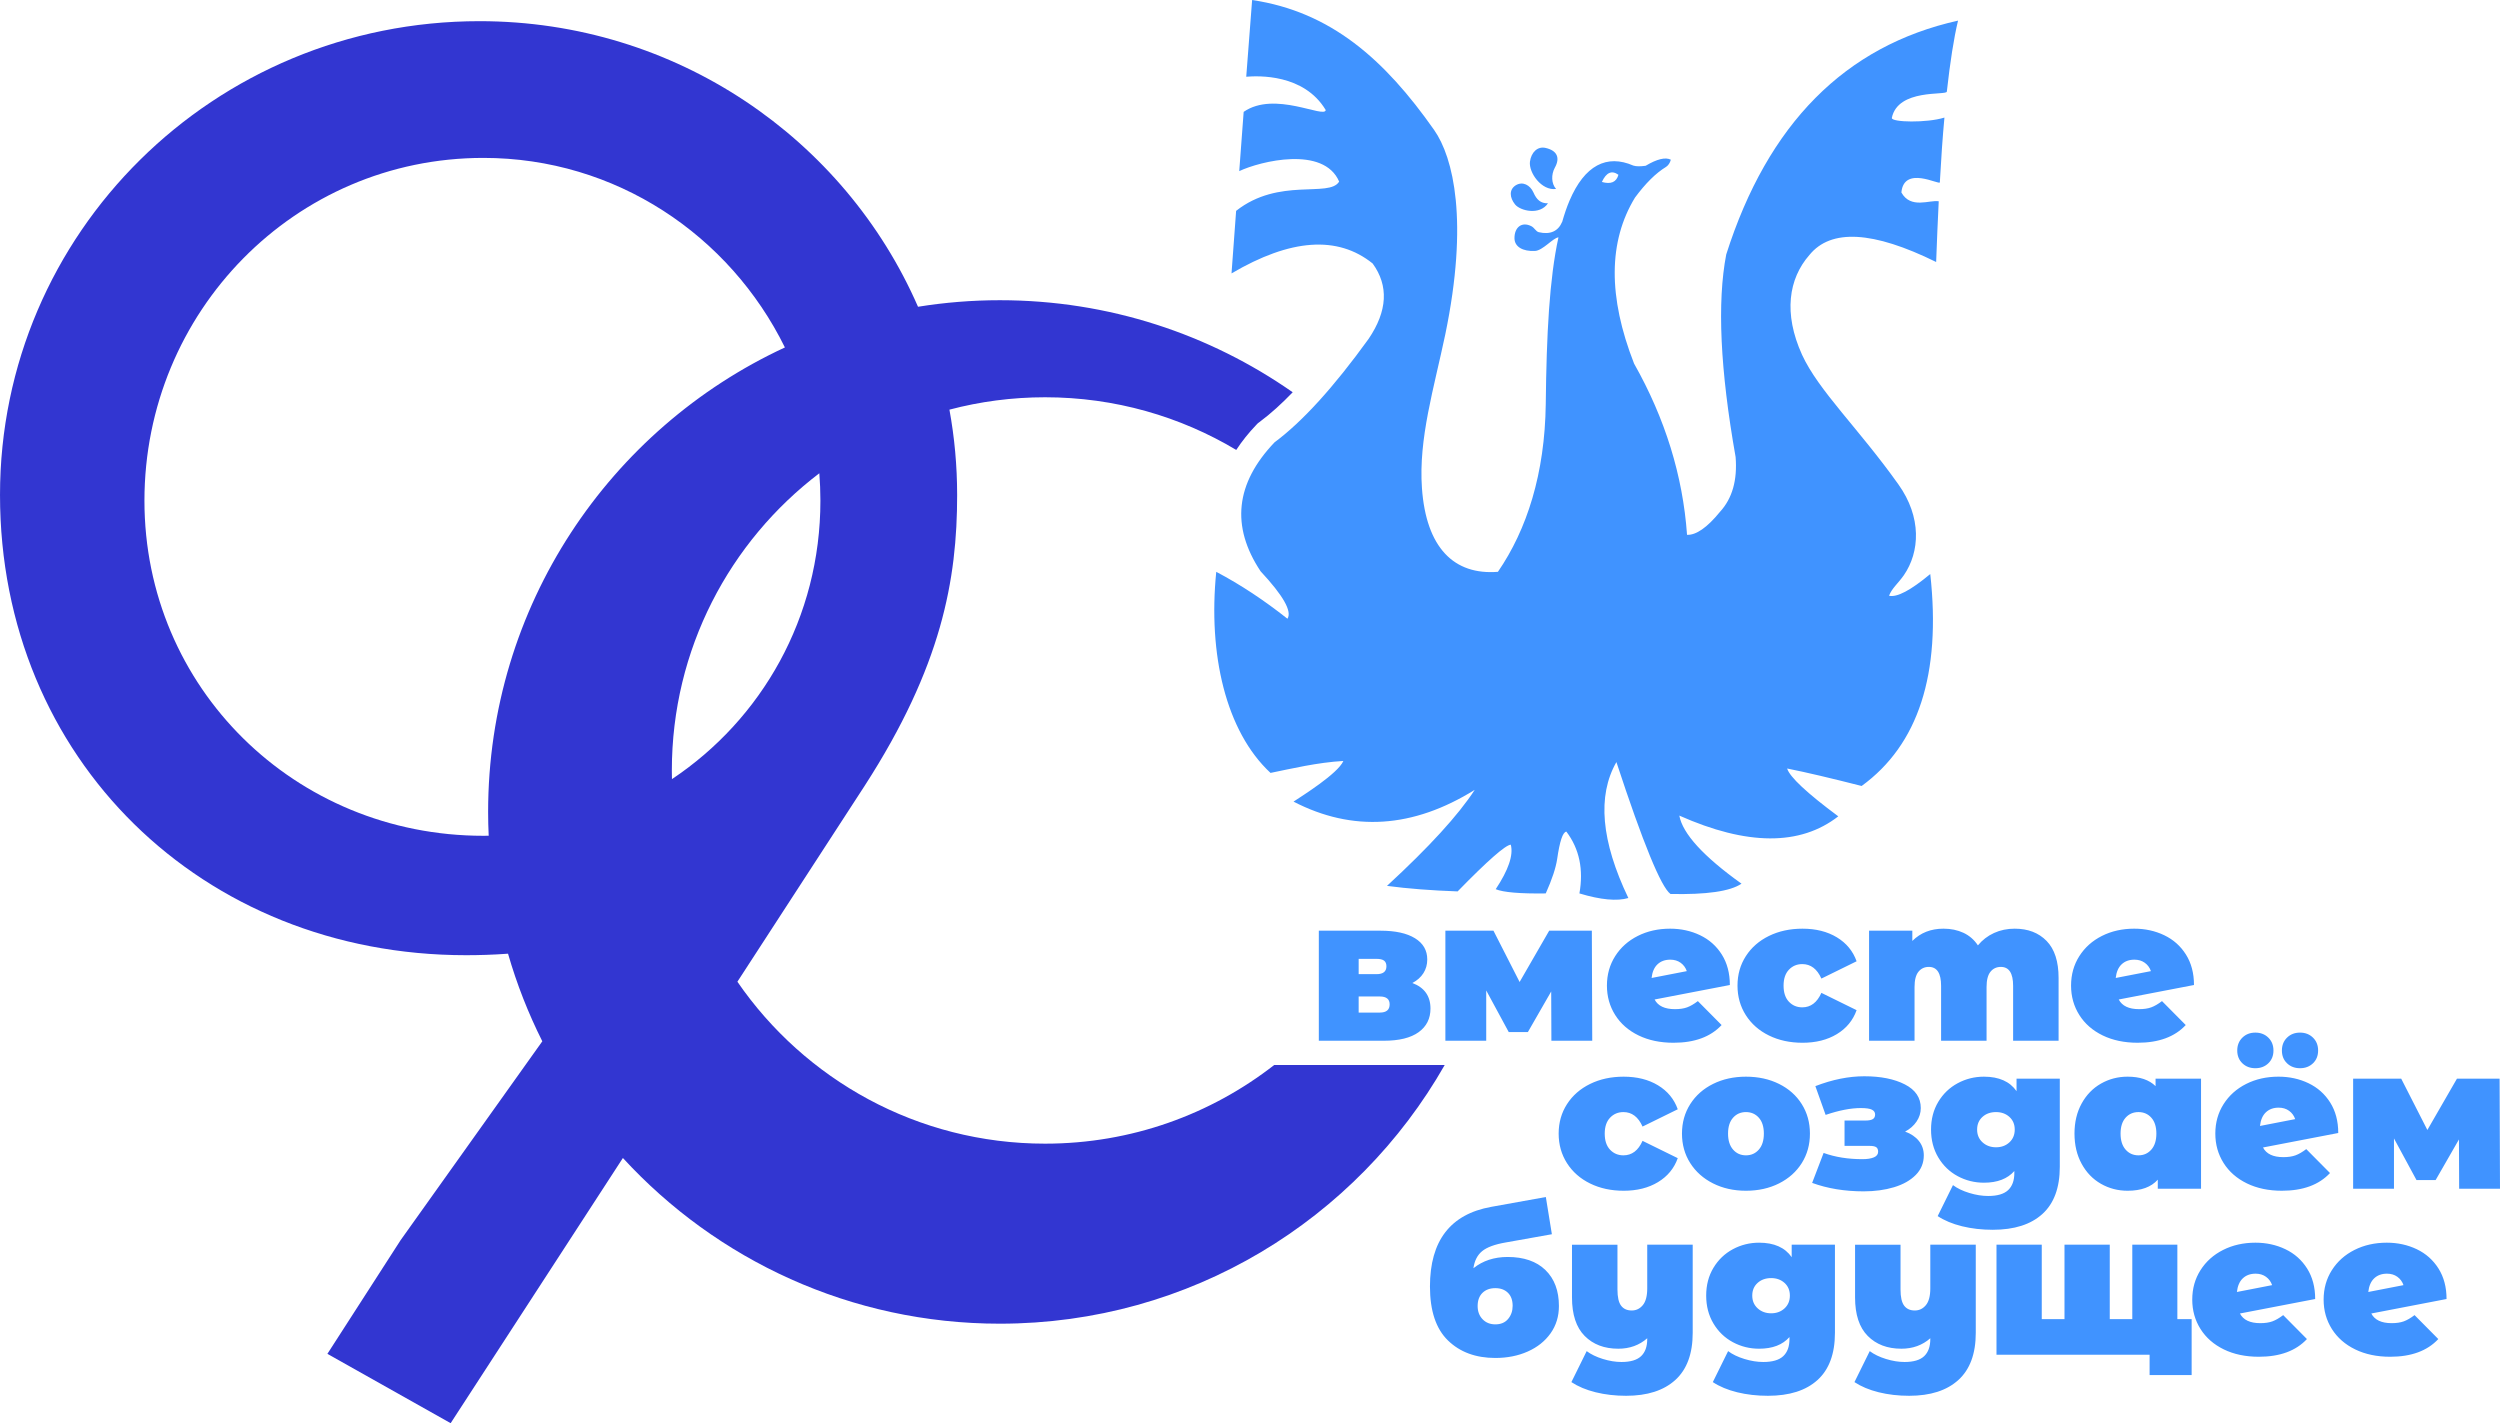 <?xml version="1.0" encoding="UTF-8"?>
<!DOCTYPE svg PUBLIC "-//W3C//DTD SVG 1.1//EN" "http://www.w3.org/Graphics/SVG/1.1/DTD/svg11.dtd">
<!-- Creator: CorelDRAW 2018 (64-Bit) -->
<svg xmlns="http://www.w3.org/2000/svg" xml:space="preserve" width="194.171mm" height="110.536mm" version="1.1" style="shape-rendering:geometricPrecision; text-rendering:geometricPrecision; image-rendering:optimizeQuality; fill-rule:evenodd; clip-rule:evenodd"
viewBox="0 0 19417.12 11053.56"
 xmlns:xlink="http://www.w3.org/1999/xlink">
 <defs>
  <style type="text/css">
   <![CDATA[
    .fil0 {fill:#3236D1}
    .fil1 {fill:#4093FF}
    .fil2 {fill:#4093FF;fill-rule:nonzero}
   ]]>
  </style>
 </defs>
 <g id="Слой_x0020_1">
  <g id="_2681893889584">
   <path class="fil0" d="M7433.96 3843.97c0,-226.16 -20.58,-447.49 -59.93,-662.29 237.04,-62.65 485.91,-96.19 742.64,-96.19 542.86,0 1050.76,149.39 1485.13,409.07 43.3,-66.54 95.29,-131.61 155.74,-194.9l11.56 -12.09 13.43 -9.97c88.17,-65.4 174.58,-144.67 257.6,-231.01 -644.42,-450.48 -1428.45,-714.94 -2274.37,-714.94 -216.42,0 -428.71,17.56 -635.74,50.84 -569.72,-1305.76 -1879.72,-2218.1 -3405.56,-2218.1 -2064.16,0 -3724.46,1645.34 -3724.46,3679.58 0,2049.2 1570.56,3574.88 3619.76,3574.88 98.91,0 208.21,-2.97 326.01,-11.7 68.07,236.63 157.64,464.12 266.26,680.41l-1100.83 1545.02 -568.4 882.5 957.29 538.48 1337.83 -2059.64c726.42,791.01 1769.2,1286.89 2927.84,1286.89 1480.02,0 2770.82,-809.08 3454.9,-2008.93l-1324.43 0c-491.15,382.66 -1108.67,610.71 -1779.56,610.71 -991.69,0 -1866.9,-498.13 -2389.5,-1257.7l988.82 -1522.31c598.3,-927.38 717.97,-1600.47 717.97,-2258.61zm-3638.36 2646.99c-2.81,-61.24 -4.42,-122.79 -4.42,-184.72 0,-1598.75 944.07,-2976.86 2305.04,-3607.68 -428.8,-871.46 -1313.92,-1472.18 -2341.85,-1472.18 -1465.85,0 -2632.54,1196.61 -2632.54,2662.46 0,1450.9 1166.69,2602.63 2632.54,2602.63 13.79,0 27.5,-0.3 41.23,-0.51zm1423.36 -439.62c-0.51,-22.37 -0.85,-44.79 -0.85,-67.29 0,-941.97 449.44,-1778.91 1145.48,-2308.29 5.49,70.32 8.37,141.36 8.37,213.08 0,907.34 -456.27,1697.72 -1153,2162.5z"/>
   <path class="fil1" d="M12781.59 1287.48c-41.44,5.72 -72.89,5.72 -95.74,-1.43 -205.77,-90.02 -378.67,-2.86 -495.84,272.93 -21.44,50.01 -40.01,105.74 -57.16,165.76l0 -1.43c-30.02,71.44 -91.47,101.45 -181.48,80.02 -22.86,-5.72 -32.88,-34.3 -58.58,-47.16 -74.31,-37.15 -131.48,10.01 -130.04,95.74 1.42,65.73 65.73,101.46 158.6,97.17 61.44,-2.86 140.05,-101.45 182.92,-105.74 -70.02,320.08 -92.88,753.05 -98.6,1294.62 -7.14,540.13 -145.76,974.53 -371.52,1303.19 -341.51,27.15 -557.28,-187.2 -590.14,-650.17 -27.17,-384.38 92.86,-773.05 181.47,-1194.59 181.48,-877.37 64.3,-1371.78 -87.16,-1587.55 -384.39,-547.29 -801.64,-917.39 -1413.24,-1008.84 -17.14,214.34 -31.43,412.97 -45.73,595.87 91.47,-7.14 447.27,-24.29 617.32,258.64 -7.15,68.59 -397.25,-152.9 -637.31,14.29 -12.86,171.47 -24.29,324.37 -34.3,460.12 164.33,-77.16 655.89,-198.62 775.92,81.45 -77.16,127.17 -467.26,-35.72 -800.21,227.2 -24.29,324.37 -35.74,485.84 -35.74,485.84 458.7,-270.07 824.51,-295.79 1096.02,-77.16 125.73,172.9 115.74,368.67 -31.45,585.87 -271.49,375.81 -514.41,643.02 -730.18,803.06 -304.36,318.64 -340.1,653.02 -108.6,1001.68 175.76,188.62 245.78,311.51 208.63,368.67 -178.63,-141.47 -362.97,-264.36 -553,-364.38 -64.31,640.16 74.3,1238.89 421.53,1561.83 161.46,-32.86 364.39,-81.45 565.87,-92.88 -42.87,98.6 -318.66,270.07 -387.25,315.8 458.69,237.2 927.37,207.2 1407.5,-91.45 -127.16,195.76 -354.36,444.4 -681.59,745.9 161.45,21.44 344.37,35.73 548.71,42.87 234.32,-240.06 371.51,-360.09 412.95,-362.95 21.42,81.45 -18.59,197.2 -117.19,345.81 58.59,24.29 188.64,35.72 388.69,32.86 50.01,-111.46 78.58,-200.05 88.6,-267.21 20,-137.18 42.86,-208.63 71.44,-212.91 101.46,134.32 134.31,294.36 101.46,480.12 165.76,50.01 292.93,61.45 380.08,35.73 -211.47,-441.55 -242.92,-793.07 -92.86,-1055.99 207.19,630.16 347.23,971.68 420.11,1024.55 278.63,5.71 462.96,-20.01 551.57,-80.02 -295.79,-211.49 -457.28,-388.68 -482.98,-528.71 527.26,234.34 938.8,235.77 1234.6,5.71 -244.35,-181.47 -377.24,-305.79 -397.26,-371.52 150.06,30.01 342.96,75.73 578.73,135.75 440.12,-320.09 618.74,-868.8 533.01,-1646.15 -152.9,127.18 -258.64,182.91 -320.09,168.62 20.01,-55.73 71.45,-97.17 114.32,-158.61 125.75,-181.48 140.02,-451.55 -41.46,-705.9 -308.63,-434.39 -620.14,-727.32 -748.75,-1007.39 -145.75,-321.52 -104.31,-590.16 57.16,-774.49 167.19,-205.77 494.41,-187.19 984.54,54.3 5.7,-165.76 12.86,-322.94 20.01,-471.55 -70.03,-12.86 -217.2,62.87 -290.08,-68.59 19.99,-212.92 297.21,-54.3 298.65,-78.6 10,-182.9 21.44,-350.09 35.71,-502.98 -137.16,42.86 -411.52,37.15 -408.66,2.85 47.15,-230.06 424.39,-172.9 427.25,-204.34 25.72,-230.06 54.3,-415.82 87.17,-551.57 -877.38,195.77 -1477.55,801.64 -1800.47,1816.19 -71.47,371.53 -47.16,895.95 72.87,1573.25 14.29,180.05 -25.72,321.52 -121.46,425.83 -100.02,122.89 -185.77,181.48 -255.78,178.62 -32.86,-460.12 -170.06,-903.08 -411.53,-1330.33 -202.91,-518.71 -200.06,-948.82 7.14,-1288.91 81.45,-110.03 161.47,-190.05 241.49,-238.64 17.15,-11.43 30,-30 37.15,-55.73 -41.44,-21.43 -107.17,-5.71 -195.76,47.16zm-898.81 -31.44l0 0c-10,84.31 90.03,227.2 202.91,211.49 -37.15,-41.44 -38.58,-111.46 -10,-164.33 44.3,-78.59 17.15,-134.32 -71.46,-154.33 -61.45,-14.29 -111.44,32.87 -121.45,107.17zm-115.74 331.52l0 0c40.01,50.01 191.48,87.16 255.76,-8.58 -57.14,1.43 -88.59,-28.57 -112.87,-84.3 -25.73,-57.16 -82.88,-88.6 -137.18,-55.73 -54.31,34.29 -47.15,97.17 -5.71,148.61zm803.05 -230.06l0 0c-15.7,57.16 -58.57,75.73 -128.59,55.73 34.29,-74.31 77.16,-92.88 128.59,-55.73z"/>
   <path class="fil2" d="M10969.69 7634.81c93.75,35.42 140.62,101.57 140.62,198.45 0,78.13 -30.73,139.33 -92.19,183.6 -61.45,44.27 -151.56,66.41 -270.32,66.41l-504.71 0 0 -854.74 479.71 0c114.59,0 203.66,19.54 267.21,58.6 63.53,39.07 95.3,94.02 95.3,164.85 0,39.59 -9.89,75.01 -29.69,106.26 -19.79,31.25 -48.44,56.77 -85.93,76.57zm-417.21 -68.76l139.07 0c51.05,0 76.57,-20.31 76.57,-60.94 0,-19.79 -5.99,-34.38 -17.97,-43.75 -11.98,-9.38 -31.51,-14.06 -58.6,-14.06l-139.07 0 0 118.75zm164.07 298.46c51.05,0 76.57,-21.36 76.57,-64.07 0,-40.63 -25.52,-60.94 -76.57,-60.94l-164.07 0 0 125.01 164.07 0zm1332.88 218.76l-1.56 -382.83 -181.26 315.64 -148.45 0 -175.01 -323.46 0 390.65 -317.2 0 0 -854.74 373.46 0 203.13 398.46 229.7 -398.46 331.27 0 3.13 854.74 -317.21 0zm959.42 -245.33c37.5,0 69.01,-4.68 94.54,-14.06 25.52,-9.38 53.38,-25.52 83.6,-48.44l184.38 185.95c-85.42,91.67 -209.91,137.51 -373.46,137.51 -103.13,0 -193.76,-19.02 -271.89,-57.04 -78.13,-38.02 -138.54,-90.89 -181.25,-158.6 -42.71,-67.71 -64.07,-143.76 -64.07,-228.14 0,-85.42 21.36,-161.73 64.07,-228.92 42.71,-67.19 101.3,-119.54 175.78,-157.04 74.49,-37.5 158.08,-56.25 250.8,-56.25 84.38,0 161.99,16.93 232.82,50.78 70.84,33.86 127.09,83.86 168.76,150.01 41.67,66.15 62.51,145.06 62.51,236.73l-584.41 112.51c26.04,50 78.65,75 157.82,75zm-35.94 -384.39c-40.63,0 -73.7,11.98 -99.22,35.94 -25.53,23.96 -40.89,59.37 -46.1,106.25l273.45 -53.13c-9.37,-27.08 -25.26,-48.7 -47.66,-64.84 -22.39,-16.15 -49.22,-24.22 -80.47,-24.22zm1026.62 645.35c-96.88,0 -183.6,-18.76 -260.17,-56.26 -76.57,-37.5 -136.47,-90.11 -179.7,-157.82 -43.23,-67.71 -64.85,-144.28 -64.85,-229.7 0,-85.42 21.62,-161.73 64.85,-228.92 43.23,-67.19 103.13,-119.54 179.7,-157.04 76.57,-37.5 163.29,-56.25 260.17,-56.25 104.17,0 193.24,22.39 267.19,67.19 73.97,44.79 125.01,106.78 153.14,185.95l-273.45 134.38c-33.33,-75 -82.81,-112.51 -148.44,-112.51 -41.67,0 -76.31,14.59 -103.91,43.76 -27.61,29.16 -41.41,70.31 -41.41,123.44 0,54.17 13.8,95.84 41.41,125.01 27.6,29.17 62.24,43.75 103.91,43.75 65.63,0 115.11,-37.5 148.44,-112.51l273.45 134.39c-28.13,79.17 -79.17,141.15 -153.14,185.94 -73.95,44.8 -163.02,67.2 -267.19,67.2zm1648.52 -885.99c103.13,0 185.69,31.77 247.66,95.32 61.99,63.54 92.98,159.38 92.98,287.51l0 487.53 -353.14 0 0 -426.59c0,-97.92 -31.77,-146.88 -95.32,-146.88 -33.33,0 -60.16,12.5 -80.47,37.5 -20.31,25 -30.47,64.59 -30.47,118.76l0 417.21 -353.15 0 0 -426.59c0,-97.92 -31.77,-146.88 -95.31,-146.88 -33.34,0 -60.16,12.5 -80.48,37.5 -20.31,25 -30.47,64.59 -30.47,118.76l0 417.21 -353.14 0 0 -854.74 335.95 0 0 79.7c63.55,-63.55 144.28,-95.32 242.21,-95.32 57.29,0 108.86,10.68 154.69,32.03 45.84,21.36 83.34,53.91 112.51,97.66 34.38,-41.67 76.04,-73.7 125.01,-96.1 48.96,-22.39 102.61,-33.59 160.94,-33.59zm965.67 625.03c37.5,0 69.01,-4.68 94.54,-14.06 25.52,-9.38 53.38,-25.52 83.6,-48.44l184.38 185.95c-85.42,91.67 -209.91,137.51 -373.46,137.51 -103.13,0 -193.76,-19.02 -271.89,-57.04 -78.13,-38.02 -138.55,-90.89 -181.26,-158.6 -42.71,-67.71 -64.07,-143.76 -64.07,-228.14 0,-85.42 21.36,-161.73 64.07,-228.92 42.71,-67.19 101.31,-119.54 175.79,-157.04 74.49,-37.5 158.08,-56.25 250.8,-56.25 84.38,0 161.99,16.93 232.82,50.78 70.84,33.86 127.09,83.86 168.76,150.01 41.67,66.15 62.51,145.06 62.51,236.73l-584.41 112.51c26.04,50 78.65,75 157.82,75zm-35.94 -384.39c-40.63,0 -73.7,11.98 -99.22,35.94 -25.53,23.96 -40.89,59.37 -46.1,106.25l273.45 -53.13c-9.37,-27.08 -25.26,-48.7 -47.66,-64.84 -22.39,-16.15 -49.22,-24.22 -80.47,-24.22z"/>
   <path class="fil2" d="M12610.52 9248.31c-96.88,0 -183.6,-18.76 -260.17,-56.26 -76.57,-37.5 -136.47,-90.11 -179.7,-157.82 -43.23,-67.71 -64.85,-144.28 -64.85,-229.7 0,-85.42 21.62,-161.73 64.85,-228.92 43.23,-67.19 103.13,-119.54 179.7,-157.04 76.57,-37.5 163.29,-56.25 260.17,-56.25 104.16,0 193.23,22.39 267.19,67.19 73.97,44.79 125.01,106.78 153.14,185.95l-273.46 134.38c-33.33,-75 -82.8,-112.51 -148.43,-112.51 -41.67,0 -76.31,14.59 -103.91,43.76 -27.61,29.16 -41.41,70.31 -41.41,123.44 0,54.17 13.8,95.84 41.41,125.01 27.6,29.17 62.24,43.75 103.91,43.75 65.63,0 115.1,-37.5 148.43,-112.51l273.46 134.39c-28.13,79.17 -79.17,141.15 -153.14,185.94 -73.96,44.8 -163.03,67.2 -267.19,67.2zm950.05 0c-94.8,0 -179.96,-19.02 -255.49,-57.04 -75.52,-38.02 -134.64,-90.63 -177.35,-157.82 -42.71,-67.19 -64.07,-143.5 -64.07,-228.92 0,-85.42 21.36,-161.73 64.07,-228.92 42.71,-67.19 101.83,-119.54 177.35,-157.04 75.53,-37.5 160.69,-56.25 255.49,-56.25 95.84,0 181.52,18.75 257.04,56.25 75.53,37.5 134.39,89.85 176.58,157.04 42.19,67.19 63.28,143.5 63.28,228.92 0,85.42 -21.09,161.73 -63.28,228.92 -42.19,67.19 -101.05,119.8 -176.58,157.82 -75.52,38.02 -161.2,57.04 -257.04,57.04zm0 -275.02c40.62,0 73.96,-14.84 100,-44.53 26.05,-29.69 39.07,-71.1 39.07,-124.23 0,-53.13 -13.02,-94.28 -39.07,-123.44 -26.04,-29.17 -59.38,-43.76 -100,-43.76 -40.63,0 -73.96,14.59 -100.01,43.76 -26.04,29.16 -39.06,70.31 -39.06,123.44 0,53.13 13.02,94.54 39.06,124.23 26.05,29.69 59.38,44.53 100.01,44.53zm1236 -184.39c45.84,16.67 81.51,40.89 107.04,72.66 25.52,31.78 38.28,69.02 38.28,111.73 0,59.38 -20.83,110.16 -62.5,152.35 -41.67,42.19 -97.93,73.97 -168.76,95.32 -70.84,21.36 -149.49,32.03 -235.95,32.03 -146.89,0 -280.22,-21.87 -400.02,-65.63l89.07 -232.82c88.55,32.29 189.06,48.44 301.57,48.44 37.5,0 67.19,-4.69 89.07,-14.06 21.87,-9.38 32.81,-23.96 32.81,-43.76 0,-16.66 -4.95,-28.38 -14.84,-35.15 -9.9,-6.78 -26.83,-10.16 -50.79,-10.16l-195.32 0 0 -196.89 162.51 0c26.04,0 45.05,-3.64 57.03,-10.94 11.98,-7.29 17.97,-19.27 17.97,-35.94 0,-16.66 -8.33,-29.16 -25,-37.5 -16.67,-8.33 -45.31,-12.5 -85.94,-12.5 -78.13,0 -169.27,17.71 -273.44,53.13l-79.7 -223.45c132.3,-51.05 258.86,-76.57 379.7,-76.57 128.14,0 233.35,21.1 315.65,63.29 82.29,42.19 123.44,103.39 123.44,183.6 0,37.5 -10.94,72.4 -32.81,104.69 -21.88,32.3 -51.57,58.34 -89.07,78.13zm1201.62 -410.96l0 684.42c0,162.51 -45.05,284.65 -135.15,366.43 -90.11,81.77 -218.5,122.66 -385.18,122.66 -85.42,0 -165.11,-9.12 -239.08,-27.35 -73.96,-18.23 -136.98,-44.53 -189.07,-78.91l118.76 -240.64c33.33,25 75.52,45.32 126.57,60.94 51.04,15.63 100,23.44 146.88,23.44 70.84,0 122.4,-15.1 154.7,-45.31 32.29,-30.21 48.44,-74.49 48.44,-132.82l0 -15.63c-53.13,60.42 -131.78,90.63 -235.95,90.63 -72.93,0 -140.9,-16.93 -203.92,-50.78 -63.03,-33.86 -113.29,-82.3 -150.79,-145.32 -37.5,-63.03 -56.26,-135.17 -56.26,-216.42 0,-81.26 18.76,-153.14 56.26,-215.64 37.5,-62.5 87.76,-110.68 150.79,-144.54 63.02,-33.85 130.99,-50.78 203.92,-50.78 116.67,0 201.05,37.5 253.13,112.5l0 -96.88 335.95 0zm-495.33 532.85c41.67,0 76.31,-12.76 103.91,-38.29 27.61,-25.52 41.41,-58.59 41.41,-99.22 0,-40.63 -13.8,-73.44 -41.41,-98.44 -27.6,-25.01 -62.24,-37.51 -103.91,-37.51 -42.71,0 -77.87,12.5 -105.47,37.51 -27.61,25 -41.41,57.81 -41.41,98.44 0,40.63 14.06,73.7 42.19,99.22 28.12,25.53 63.02,38.29 104.69,38.29zm1592.27 -532.85l0 854.74 -335.95 0 0 -70.32c-51.05,57.3 -129.18,85.95 -234.39,85.95 -75.01,0 -144.02,-17.97 -207.05,-53.91 -63.02,-35.94 -113.02,-87.77 -150,-155.48 -36.98,-67.71 -55.48,-145.84 -55.48,-234.39 0,-88.55 18.5,-166.42 55.48,-233.61 36.98,-67.19 86.98,-118.75 150,-154.69 63.03,-35.94 132.04,-53.91 207.05,-53.91 94.8,0 167.2,24.48 217.2,73.44l0 -57.82 353.14 0zm-485.96 595.35c40.63,0 73.96,-14.84 100,-44.53 26.05,-29.69 39.07,-71.1 39.07,-124.23 0,-53.13 -13.02,-94.28 -39.07,-123.44 -26.04,-29.17 -59.37,-43.76 -100,-43.76 -40.63,0 -73.96,14.59 -100.01,43.76 -26.04,29.16 -39.06,70.31 -39.06,123.44 0,53.13 13.02,94.54 39.06,124.23 26.05,29.69 59.38,44.53 100.01,44.53zm1125.05 14.06c37.5,0 69.01,-4.68 94.54,-14.06 25.52,-9.38 53.38,-25.52 83.6,-48.44l184.38 185.95c-85.42,91.67 -209.91,137.51 -373.46,137.51 -103.13,0 -193.75,-19.02 -271.88,-57.04 -78.13,-38.02 -138.55,-90.89 -181.26,-158.6 -42.71,-67.71 -64.07,-143.76 -64.07,-228.14 0,-85.42 21.36,-161.73 64.07,-228.92 42.71,-67.19 101.31,-119.54 175.79,-157.04 74.49,-37.5 158.07,-56.25 250.79,-56.25 84.38,0 161.99,16.93 232.82,50.78 70.84,33.86 127.09,83.86 168.76,150.01 41.67,66.15 62.51,145.06 62.51,236.73l-584.41 112.51c26.04,50 78.65,75 157.82,75zm-35.94 -384.39c-40.63,0 -73.7,11.98 -99.22,35.94 -25.52,23.96 -40.88,59.37 -46.09,106.25l273.44 -53.13c-9.37,-27.08 -25.26,-48.7 -47.66,-64.84 -22.39,-16.15 -49.22,-24.22 -80.47,-24.22zm-181.25 -306.27c-40.63,0 -74.22,-12.76 -100.79,-38.28 -26.56,-25.53 -39.84,-58.6 -39.84,-99.23 0,-40.63 13.28,-73.96 39.84,-100.01 26.57,-26.04 60.16,-39.06 100.79,-39.06 40.63,0 74.21,13.02 100.78,39.06 26.56,26.05 39.84,59.38 39.84,100.01 0,40.63 -13.28,73.7 -39.84,99.23 -26.57,25.52 -60.15,38.28 -100.78,38.28zm346.88 0c-40.62,0 -74.22,-12.76 -100.78,-38.28 -26.57,-25.53 -39.85,-58.6 -39.85,-99.23 0,-40.63 13.28,-73.96 39.85,-100.01 26.56,-26.04 60.16,-39.06 100.78,-39.06 40.63,0 74.23,13.02 100.79,39.06 26.57,26.05 39.85,59.38 39.85,100.01 0,40.63 -13.28,73.7 -39.85,99.23 -26.56,25.52 -60.16,38.28 -100.79,38.28zm1236.01 935.99l-1.56 -382.83 -181.26 315.64 -148.45 0 -175.01 -323.46 0 390.65 -317.2 0 0 -854.74 373.46 0 203.13 398.46 229.7 -398.46 331.26 0 3.13 854.74 -317.2 0z"/>
   <path class="fil2" d="M11709.4 9762.67c126.05,0 223.97,33.86 293.77,101.57 69.79,67.71 104.69,160.95 104.69,279.7 0,80.22 -21.61,150.79 -64.84,211.73 -43.24,60.95 -102.35,108.08 -177.36,141.42 -75,33.33 -158.86,50 -251.58,50 -152.08,0 -274.74,-45.31 -367.98,-135.94 -93.23,-90.63 -139.85,-230.23 -139.85,-418.78 0,-355.23 158.34,-561.49 475.02,-618.78l425.02 -76.57 46.88 289.08 -359.39 64.06c-84.38,14.59 -145.06,36.99 -182.05,67.2 -36.97,30.21 -59.62,74.48 -67.96,132.82 72.91,-58.34 161.46,-87.51 265.63,-87.51zm-95.32 523.47c42.72,0 75.79,-14.06 99.23,-42.19 23.44,-28.13 35.16,-61.98 35.16,-101.57 0,-43.75 -12.24,-77.61 -36.72,-101.57 -24.48,-23.96 -57.04,-35.94 -97.67,-35.94 -41.66,0 -75,12.24 -100,36.72 -24.99,24.48 -37.49,58.6 -37.49,102.35 0,41.67 12.76,75.79 38.27,102.35 25.52,26.57 58.6,39.85 99.22,39.85zm1532.9 -618.79l0 684.42c0,162.51 -45.05,284.65 -135.16,366.43 -90.11,81.77 -217.46,122.66 -382.05,122.66 -84.38,0 -163.29,-9.12 -236.73,-27.35 -73.44,-18.23 -136.21,-44.53 -188.29,-78.91l118.75 -240.64c33.34,25 75.27,45.32 125.79,60.94 50.53,15.63 98.71,23.44 144.54,23.44 69.8,0 120.58,-15.1 152.35,-45.31 31.78,-30.21 47.66,-74.49 47.66,-132.82l0 -6.25c-61.46,54.17 -136.46,81.25 -225.01,81.25 -108.34,0 -195.32,-33.07 -260.95,-99.22 -65.63,-66.15 -98.45,-165.9 -98.45,-299.24l0 -409.4 353.15 0 0 348.46c0,58.34 9.38,100.01 28.13,125.01 18.75,25 46.35,37.5 82.81,37.5 34.38,0 63.03,-13.8 85.95,-41.41 22.91,-27.6 34.37,-71.1 34.37,-130.47l0 -339.09 353.14 0zm1104.75 0l0 684.42c0,162.51 -45.05,284.65 -135.16,366.43 -90.11,81.77 -218.5,122.66 -385.18,122.66 -85.42,0 -165.11,-9.12 -239.08,-27.35 -73.96,-18.23 -136.98,-44.53 -189.07,-78.91l118.76 -240.64c33.33,25 75.52,45.32 126.57,60.94 51.04,15.63 100,23.44 146.88,23.44 70.84,0 122.4,-15.1 154.7,-45.31 32.29,-30.21 48.44,-74.49 48.44,-132.82l0 -15.63c-53.13,60.42 -131.78,90.63 -235.95,90.63 -72.93,0 -140.9,-16.93 -203.92,-50.78 -63.03,-33.86 -113.29,-82.3 -150.79,-145.32 -37.5,-63.03 -56.26,-135.17 -56.26,-216.42 0,-81.26 18.76,-153.14 56.26,-215.64 37.5,-62.5 87.76,-110.68 150.79,-144.54 63.02,-33.85 130.99,-50.78 203.92,-50.78 116.67,0 201.05,37.5 253.13,112.5l0 -96.88 335.96 0zm-495.34 532.85c41.67,0 76.31,-12.76 103.91,-38.29 27.61,-25.52 41.41,-58.59 41.41,-99.22 0,-40.63 -13.8,-73.44 -41.41,-98.44 -27.6,-25.01 -62.24,-37.51 -103.91,-37.51 -42.71,0 -77.87,12.5 -105.47,37.51 -27.61,25 -41.41,57.81 -41.41,98.44 0,40.63 14.06,73.7 42.19,99.22 28.12,25.53 63.02,38.29 104.69,38.29zm1589.15 -532.85l0 684.42c0,162.51 -45.06,284.65 -135.17,366.43 -90.11,81.77 -217.46,122.66 -382.05,122.66 -84.37,0 -163.28,-9.12 -236.72,-27.35 -73.44,-18.23 -136.21,-44.53 -188.29,-78.91l118.75 -240.64c33.34,25 75.27,45.32 125.79,60.94 50.53,15.63 98.71,23.44 144.53,23.44 69.8,0 120.58,-15.1 152.35,-45.31 31.78,-30.21 47.66,-74.49 47.66,-132.82l0 -6.25c-61.46,54.17 -136.46,81.25 -225.01,81.25 -108.33,0 -195.31,-33.07 -260.94,-99.22 -65.63,-66.15 -98.45,-165.9 -98.45,-299.24l0 -409.4 353.14 0 0 348.46c0,58.34 9.38,100.01 28.13,125.01 18.75,25 46.35,37.5 82.81,37.5 34.38,0 63.03,-13.8 85.95,-41.41 22.91,-27.6 34.37,-71.1 34.37,-130.47l0 -339.09 353.15 0zm1565.71 0l0 854.74 -1404.76 0 0 -854.74 351.58 0 0 578.16 176.57 0 0 -578.16 351.59 0 0 578.16 175 0 0 -578.16 350.02 0zm110.94 578.16l0 434.4 -326.58 0 0 -157.82 -140.63 0 0 -276.58 467.21 0zm532.84 31.25c37.5,0 69.01,-4.68 94.54,-14.06 25.52,-9.38 53.38,-25.52 83.6,-48.44l184.38 185.95c-85.42,91.67 -209.91,137.51 -373.46,137.51 -103.13,0 -193.76,-19.02 -271.89,-57.04 -78.13,-38.02 -138.55,-90.89 -181.26,-158.6 -42.71,-67.71 -64.07,-143.76 -64.07,-228.14 0,-85.42 21.36,-161.73 64.07,-228.92 42.71,-67.19 101.31,-119.54 175.79,-157.04 74.49,-37.5 158.08,-56.25 250.8,-56.25 84.38,0 161.99,16.93 232.82,50.78 70.84,33.86 127.09,83.86 168.76,150.01 41.67,66.15 62.51,145.06 62.51,236.73l-584.41 112.51c26.04,50 78.65,75 157.82,75zm-35.94 -384.39c-40.63,0 -73.7,11.98 -99.22,35.94 -25.53,23.96 -40.89,59.37 -46.1,106.25l273.45 -53.13c-9.37,-27.08 -25.26,-48.7 -47.66,-64.84 -22.39,-16.15 -49.22,-24.22 -80.47,-24.22zm1056.3 384.39c37.5,0 69.01,-4.68 94.54,-14.06 25.52,-9.38 53.38,-25.52 83.6,-48.44l184.38 185.95c-85.42,91.67 -209.91,137.51 -373.46,137.51 -103.13,0 -193.76,-19.02 -271.89,-57.04 -78.13,-38.02 -138.55,-90.89 -181.26,-158.6 -42.71,-67.71 -64.07,-143.76 -64.07,-228.14 0,-85.42 21.36,-161.73 64.07,-228.92 42.71,-67.19 101.31,-119.54 175.79,-157.04 74.49,-37.5 158.08,-56.25 250.8,-56.25 84.38,0 161.99,16.93 232.82,50.78 70.84,33.86 127.09,83.86 168.76,150.01 41.67,66.15 62.51,145.06 62.51,236.73l-584.41 112.51c26.04,50 78.65,75 157.82,75zm-35.94 -384.39c-40.63,0 -73.7,11.98 -99.22,35.94 -25.53,23.96 -40.89,59.37 -46.1,106.25l273.45 -53.13c-9.37,-27.08 -25.26,-48.7 -47.66,-64.84 -22.39,-16.15 -49.22,-24.22 -80.47,-24.22z"/>
  </g>
 </g>
</svg>

